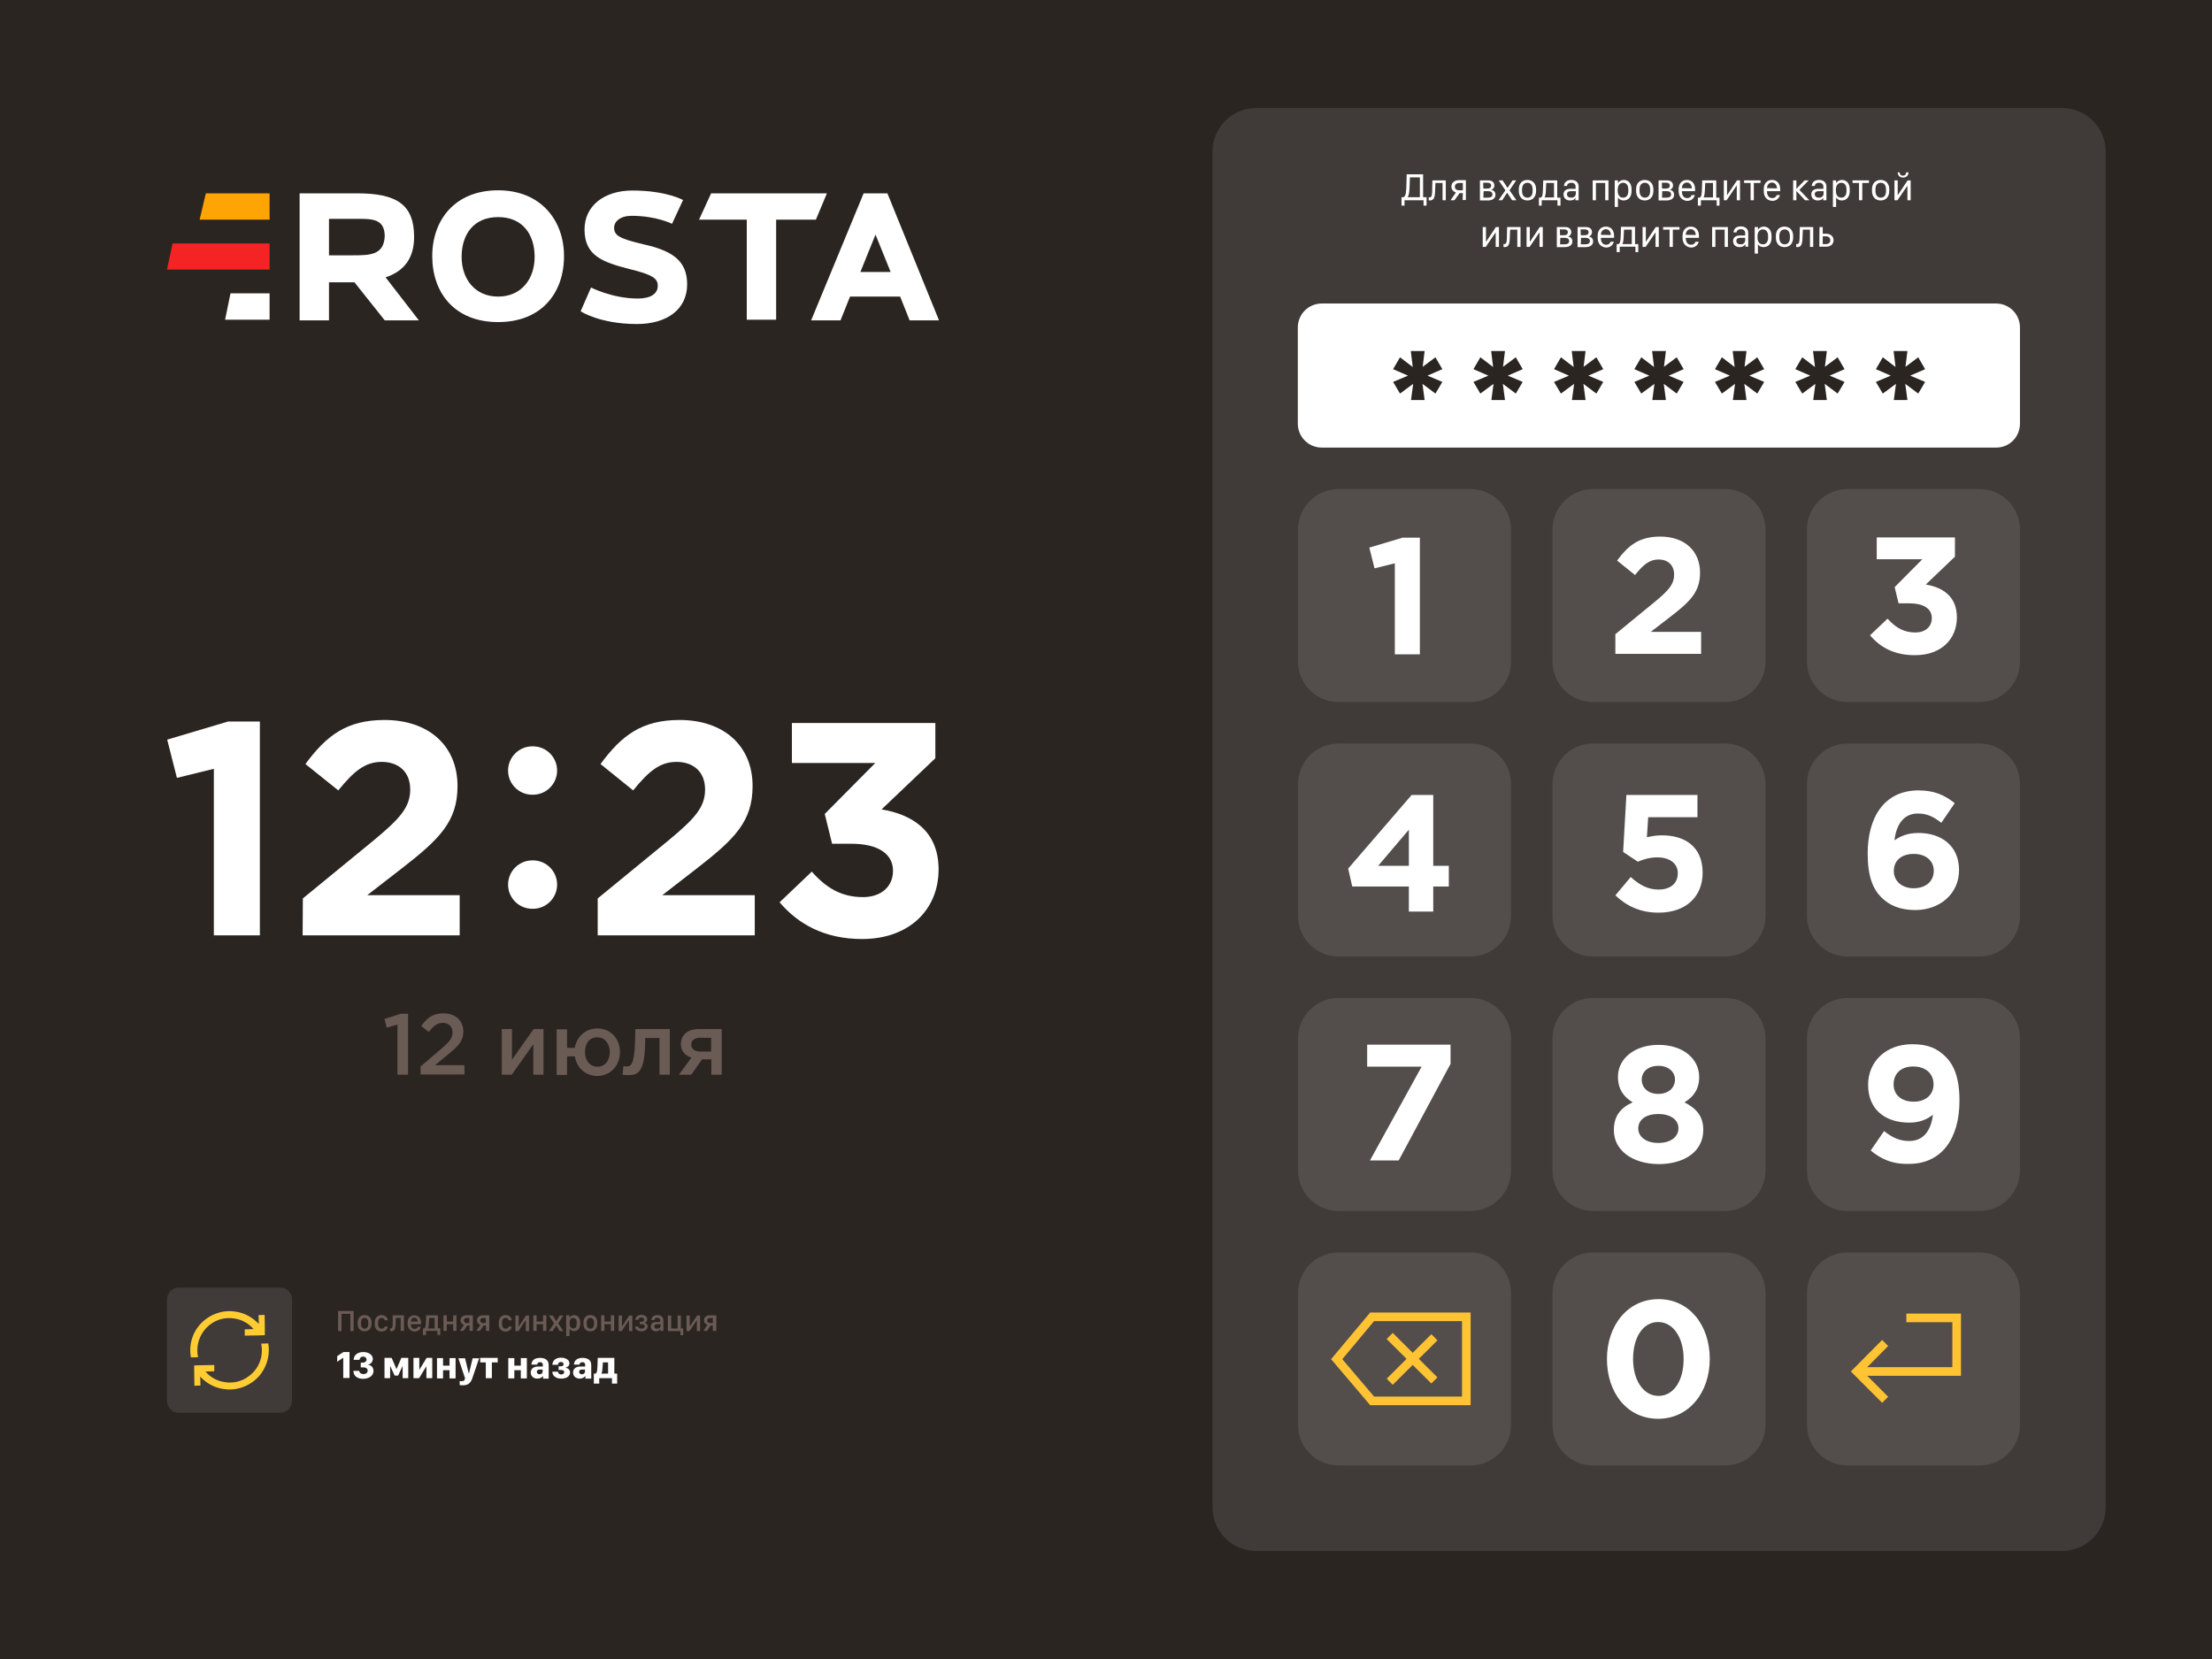 <?xml version="1.0" encoding="utf-8"?>
<!-- Generator: Adobe Illustrator 23.0.1, SVG Export Plug-In . SVG Version: 6.00 Build 0)  -->
<svg version="1.1" id="Layer_1" xmlns="http://www.w3.org/2000/svg" xmlns:xlink="http://www.w3.org/1999/xlink" x="0px" y="0px"
	 viewBox="0 0 1024 768" style="enable-background:new 0 0 1024 768;" xml:space="preserve">
<style type="text/css">
	.st0{fill:#2B2522;}
	.st1{fill:#FFFFFF;}
	.st2{fill:#FFA405;}
	.st3{fill:#F42424;}
	.st4{fill:#6B5B55;}
	.st5{enable-background:new    ;}
	.st6{opacity:0.1;fill:#FFFFFF;enable-background:new    ;}
	.st7{fill:#FFCC33;}
	.st8{fill:#FFC333;}
</style>
<rect x="0" class="st0" width="1024" height="768"/>
<g>
	<g>
		<path class="st1" d="M230.6,88.1c-19.9,0-30.5,13.6-30.5,30.5s10.3,30.5,30.5,30.5s30.5-13.6,30.5-30.5S250.1,88.1,230.6,88.1z
			 M230.6,137.3c-10.7,0-16.9-8.1-16.9-18.4s5.5-18.4,16.9-18.4s16.9,8.1,16.9,18.4S241.3,137.3,230.6,137.3z"/>
		<path class="st1" d="M191.7,109.7c0-15.1-8.1-20.2-26.5-20.2s-26.5,0-26.5,0v58.8h13.6v-17.6c2.9,0,6.6,0,10.7,0
			c0.4,0,0.7,0,1.1,0l14,17.6h15.8l-15.4-19.9C186.9,125.6,191.7,119.7,191.7,109.7z M163,118.2c-2.6,0-6.6,0-10.7,0v-16.9
			c4.8,0,8.8,0,11.8,0c7.7,0,14-0.4,14,8.1C177.7,118.2,171.1,118.2,163,118.2z"/>
		<path class="st1" d="M410.8,89.5h-11l-24.3,58.8h13.6l4.4-11h23.2l4.4,11h13.6L410.8,89.5z M398.3,125.9l7-17.3l7,17.3
			C412.3,125.9,398.3,125.9,398.3,125.9z"/>
		<path class="st1" d="M297.9,113.1c-11-2.6-13.6-4-13.6-7.7c0-2.9,2.9-5.5,8.1-5.5c11.4,0,18.7,3.7,18.7,3.7l5.1-11
			c0,0-7.7-4.4-23.5-4.4c-12.9,0-22.1,7-22.1,18c0,12.1,8.1,15.1,21,18.4c10.7,2.6,12.9,4.4,12.9,7.7c0,3.7-3.3,5.9-9.2,5.9
			c-11.8,0-21.7-5.1-21.7-5.1l-4.8,11c0,0,8.8,5.9,26.1,5.9c13.6,0,23.2-6.6,23.2-18.4C318.1,120.4,310.8,116,297.9,113.1z"/>
		<polygon class="st1" points="377.7,101.7 382.8,89.5 329.2,89.5 323.6,101.7 345.7,101.7 345.7,148 359.3,148 359.3,101.7 		"/>
	</g>
	<polygon class="st2" points="124.8,101.7 124.8,89.5 95.3,89.5 92.4,101.7 	"/>
	<polygon class="st1" points="106.7,135.8 104.2,148 124.8,148 124.8,135.8 	"/>
	<polygon class="st3" points="77.3,124.8 124.8,124.8 124.8,112.7 79.9,112.7 	"/>
</g>
<g>
	<path class="st1" d="M99,355.9l-17.1,4.2l-4.5-17.7l28.2-8.4h14.7v99H99V355.9z"/>
	<path class="st1" d="M140.2,415.9l32.7-26.8c12.2-10.1,17-15.4,17-23.6c0-8.3-5.5-12.8-13.2-12.8c-7.6,0-12.8,4.2-20.1,13.2
		l-15.2-12.2c9.7-13.2,19.1-20.4,36.6-20.4c20.4,0,33.8,11.9,33.8,30.6c0,16.4-8.4,24.6-25.8,38.1l-16,12.4h42.8V433h-72.7
		L140.2,415.9L140.2,415.9z"/>
	<path class="st1" d="M246.4,345.5h0.3c6.2,0,11.2,5,11.2,11.2l0,0c0,6.2-5,11.2-11.2,11.2h-0.3c-6.2,0-11.2-5-11.2-11.2l0,0
		C235.2,350.6,240.2,345.5,246.4,345.5z M246.4,398.3h0.3c6.2,0,11.2,5,11.2,11.2l0,0c0,6.2-5,11.2-11.2,11.2h-0.3
		c-6.2,0-11.2-5-11.2-11.2l0,0C235.2,403.4,240.2,398.3,246.4,398.3z"/>
	<path class="st1" d="M276.7,415.9l32.7-26.8c12.2-10.1,17-15.4,17-23.6c0-8.3-5.5-12.8-13.2-12.8c-7.6,0-12.8,4.2-20.1,13.2
		L278,353.7c9.7-13.2,19.1-20.4,36.6-20.4c20.4,0,33.8,11.9,33.8,30.6c0,16.4-8.4,24.6-25.8,38.1l-16,12.4h42.8V433h-72.7V415.9z"/>
	<path class="st1" d="M360.9,417.7l14.9-14.2c6.7,7.6,13.8,11.8,23.7,11.8c8.1,0,13.9-4.6,13.9-12.2c0-8-7.2-12.5-19.2-12.5h-9
		l-3.4-13.8l23.4-23.6h-38.6v-18.5H433V351l-24.9,23.7c13.3,2.2,26.4,9.3,26.4,27.8s-13.5,32.2-35.4,32.2
		C381.6,434.7,369.4,427.7,360.9,417.7z"/>
</g>
<g>
	<path class="st4" d="M184,474.3l-5,1.4l-1-4l7.5-2.4h3.4v28.2H184V474.3z"/>
	<path class="st4" d="M194.7,493.7l9.6-8.2c3.8-3.2,5.2-5,5.2-7.6c0-2.8-2-4.4-4.5-4.4s-4.3,1.4-6.5,4.2L195,475
		c2.7-3.8,5.3-5.9,10.3-5.9c5.5,0,9.2,3.4,9.2,8.4c0,4.4-2.4,6.8-7.3,10.8l-5.8,4.8H215v4.3h-20.3V493.7z"/>
	<path class="st4" d="M232.3,476.4h4.7v14.2c3.3-4.7,6.6-9.4,10-14.2h4.6v21.1h-4.7v-14.1l-10,14.1h-4.6V476.4z"/>
	<path class="st4" d="M266.1,489h-3.6v8.6h-4.8v-21.1h4.8v8.6h3.6c0.8-5,4.8-9,10.4-9c6.4,0,10.5,4.9,10.5,11c0,6-4.2,11-10.6,11
		C270.8,498,266.9,494.1,266.1,489z M282.3,487c0-3.7-2.2-6.8-5.8-6.8c-3.8,0-5.7,3-5.7,6.8c0,3.7,2.1,6.8,5.8,6.8
		S282.3,490.7,282.3,487z"/>
	<path class="st4" d="M288.2,497.5l0.4-4c0.3,0.1,1.1,0.2,1.4,0.2c2.4,0,4.1-1.2,4.1-17.3h16v21.1h-4.8v-17h-6.6
		c0,15.3-2.9,17.2-7.6,17.2C290.3,497.8,288.9,497.6,288.2,497.5z"/>
	<path class="st4" d="M320.1,489.6c-2.9-0.9-4.9-3-4.9-6.3c0-4.1,3-6.9,8.3-6.9h10.6v21.1h-4.8v-7.1H325l-5,7.1h-5.7L320.1,489.6z
		 M329.2,486.8v-6.4h-5.1c-2.6,0-4.1,1.2-4.1,3.2s1.7,3.2,4.2,3.2L329.2,486.8L329.2,486.8z"/>
</g>
<g>
	<g>
		<g class="st5">
			<path class="st4" d="M162.2,616.2v-8h-4.1v8h-1.6v-9.3h7.2v9.3H162.2z"/>
			<path class="st4" d="M172,612.2v0.6c0,2-1.1,3.5-3.2,3.5s-3.2-1.4-3.2-3.5v-0.6c0-2,1.1-3.4,3.2-3.4S172,610.3,172,612.2z
				 M167.1,612.3v0.6c0,1.3,0.6,2.2,1.7,2.2s1.7-0.9,1.7-2.2v-0.6c0-1.3-0.6-2.2-1.7-2.2S167.1,610.9,167.1,612.3z"/>
			<path class="st4" d="M173.5,612.2c0-2,1.2-3.4,3.1-3.4c1.8,0,2.8,1.1,2.9,2.4h-1.4c-0.1-0.6-0.6-1.1-1.4-1.1
				c-1.1,0-1.7,0.8-1.7,2.2v0.6c0,1.3,0.6,2.2,1.7,2.2c0.8,0,1.3-0.5,1.4-1h1.4c-0.2,1.4-1.2,2.3-2.9,2.3c-2,0-3.1-1.4-3.1-3.4
				V612.2z"/>
			<path class="st4" d="M181.8,608.9h5.2v7.2h-1.5v-6h-2.3l0,1.6c-0.1,3-0.2,4.6-2.1,4.6c-0.3,0-0.5-0.1-0.5-0.1v-1.3
				c0,0,0.1,0.1,0.3,0.1c0.9,0,0.9-1.2,0.9-3.3L181.8,608.9z"/>
			<path class="st4" d="M188.7,612.9v-0.7c0-2,1.2-3.3,3.1-3.3c1.9,0,3.1,1.4,3.1,3.4v0.7h-4.7v0.2c0,1.2,0.7,2,1.7,2
				c0.8,0,1.3-0.4,1.5-1h1.4c-0.2,1.2-1.2,2.2-2.9,2.2C190,616.3,188.7,615,188.7,612.9z M193.4,611.8L193.4,611.8
				c0-1-0.6-1.8-1.6-1.8c-1,0-1.6,0.8-1.6,1.8v0H193.4z"/>
			<path class="st4" d="M195.8,618.1V615h0.6c0.6-0.3,0.7-1.1,0.8-3.4l0.1-2.7h5.4v6h1.1v3.1h-1.3v-1.9h-5.3v1.9H195.8z
				 M201.2,610.1h-2.5l-0.1,1.5c-0.1,2-0.2,2.8-0.5,3.3v0.1h3.1V610.1z"/>
			<path class="st4" d="M209.8,613h-3v3.1h-1.5v-7.2h1.5v2.9h3v-2.9h1.5v7.2h-1.5V613z"/>
			<path class="st4" d="M217.3,613.6h-1l-1.7,2.5h-1.7l1.9-2.8c-1-0.3-1.6-1.1-1.6-2.1c0-1.4,1.1-2.3,2.8-2.3h2.9v7.2h-1.5V613.6z
				 M217.3,612.5v-2.4h-1.2c-0.9,0-1.4,0.5-1.4,1.2s0.6,1.2,1.4,1.2H217.3z"/>
			<path class="st4" d="M224.9,613.6h-1l-1.7,2.5h-1.7l1.9-2.8c-1-0.3-1.6-1.1-1.6-2.1c0-1.4,1.1-2.3,2.8-2.3h2.9v7.2h-1.5V613.6z
				 M224.9,612.5v-2.4h-1.2c-0.9,0-1.4,0.5-1.4,1.2s0.6,1.2,1.4,1.2H224.9z"/>
			<path class="st4" d="M230.9,612.2c0-2,1.2-3.4,3.1-3.4c1.8,0,2.8,1.1,2.9,2.4h-1.4c-0.1-0.6-0.6-1.1-1.4-1.1
				c-1.1,0-1.7,0.8-1.7,2.2v0.6c0,1.3,0.6,2.2,1.7,2.2c0.8,0,1.3-0.5,1.4-1h1.4c-0.2,1.4-1.2,2.3-2.9,2.3c-2,0-3.1-1.4-3.1-3.4
				V612.2z"/>
			<path class="st4" d="M243.3,611.2L243.3,611.2l-3.3,5h-1.4v-7.2h1.5v5h0.1l3.3-5h1.4v7.2h-1.5V611.2z"/>
			<path class="st4" d="M251.4,613h-3v3.1h-1.5v-7.2h1.5v2.9h3v-2.9h1.5v7.2h-1.5V613z"/>
			<path class="st4" d="M257.5,613.6L257.5,613.6l-1.7,2.6h-1.7l2.4-3.6l-2.4-3.6h1.8l1.6,2.6h0l1.6-2.6h1.7l-2.4,3.6l2.4,3.6h-1.7
				L257.5,613.6z"/>
			<path class="st4" d="M263.7,615.1L263.7,615.1l-0.1,3.4h-1.5v-9.6h1.5v1.1h0.1c0.4-0.7,1.1-1.2,2.1-1.2c1.6,0,2.8,1.2,2.8,3.4
				v0.6c0,2.1-1.1,3.4-2.8,3.4C264.8,616.3,264.1,615.8,263.7,615.1z M267,612.8v-0.5c0-1.4-0.6-2.2-1.6-2.2c-1.1,0-1.7,0.9-1.7,2.2
				v0.5c0,1.4,0.7,2.2,1.8,2.2C266.4,615,267,614.2,267,612.8z"/>
			<path class="st4" d="M276.5,612.2v0.6c0,2-1.1,3.5-3.2,3.5s-3.2-1.4-3.2-3.5v-0.6c0-2,1.1-3.4,3.2-3.4S276.5,610.3,276.5,612.2z
				 M271.6,612.3v0.6c0,1.3,0.6,2.2,1.7,2.2s1.7-0.9,1.7-2.2v-0.6c0-1.3-0.6-2.2-1.7-2.2S271.6,610.9,271.6,612.3z"/>
			<path class="st4" d="M282.8,613h-3v3.1h-1.5v-7.2h1.5v2.9h3v-2.9h1.5v7.2h-1.5V613z"/>
			<path class="st4" d="M291.1,611.2L291.1,611.2l-3.3,5h-1.4v-7.2h1.5v5h0.1l3.3-5h1.4v7.2h-1.5V611.2z"/>
			<path class="st4" d="M298.5,614c0-0.7-0.6-1-1.5-1h-0.8v-1.1h0.8c0.8,0,1.2-0.4,1.2-1c0-0.6-0.5-1-1.3-1c-0.9,0-1.3,0.5-1.4,1.1
				h-1.4c0.1-1.3,1.1-2.3,2.8-2.3c1.6,0,2.7,0.8,2.7,2.1c0,0.8-0.5,1.4-1.3,1.5v0.1c0.9,0.1,1.5,0.7,1.5,1.7c0,1.3-1.2,2.2-2.9,2.2
				c-1.9,0-2.9-1.1-2.9-2.2h1.4c0.1,0.5,0.5,1,1.5,1C298,615.1,298.5,614.7,298.5,614z"/>
			<path class="st4" d="M303.7,616.3c-1.4,0-2.4-0.8-2.4-2.2c0-1.3,0.9-2.1,2.5-2.1h1.8v-0.7c0-0.8-0.5-1.3-1.3-1.3
				c-0.8,0-1.3,0.4-1.4,1.1h-1.4c0.1-1.2,0.9-2.3,2.8-2.3c1.6,0,2.8,0.8,2.8,2.4v4.9h-1.4v-0.9h-0.1
				C305.4,615.8,304.8,616.3,303.7,616.3z M305.8,613.8V613h-1.6c-0.9,0-1.3,0.4-1.3,1c0,0.8,0.6,1.1,1.3,1.1
				C305.1,615.1,305.8,614.6,305.8,613.8z"/>
			<path class="st4" d="M315,618.1v-1.9h-5.8v-7.2h1.5v6h3v-6h1.5v6h1.1v3.1H315z"/>
			<path class="st4" d="M322.5,611.2L322.5,611.2l-3.3,5h-1.4v-7.2h1.5v5h0.1l3.3-5h1.4v7.2h-1.5V611.2z"/>
			<path class="st4" d="M330,613.6h-1l-1.7,2.5h-1.7l1.9-2.8c-1-0.3-1.6-1.1-1.6-2.1c0-1.4,1.1-2.3,2.8-2.3h2.9v7.2H330V613.6z
				 M330,612.5v-2.4h-1.2c-0.9,0-1.4,0.5-1.4,1.2s0.6,1.2,1.4,1.2H330z"/>
		</g>
		<g class="st5">
			<path class="st1" d="M158.9,638v-9.4h-0.1c-0.2,0.1-2.4,1.6-2.7,1.8v-2.6c0.3-0.2,2.5-1.7,2.9-1.9h2.8v12H158.9z"/>
			<path class="st1" d="M166.7,630.8h1.3c1,0,1.7-0.6,1.7-1.4c0-0.8-0.7-1.4-1.6-1.4c-1.1,0-1.6,0.8-1.7,1.5h-2.7
				c0.1-2.1,1.7-3.6,4.5-3.6c2.5,0,4.3,1.3,4.4,3.1c0,1.7-1.3,2.6-2.2,2.7v0.1c1.2,0.1,2.5,1,2.5,2.9c0,2.2-2.2,3.6-4.8,3.6
				c-3.1,0-4.5-1.7-4.5-3.7h2.7c0.1,0.9,0.8,1.5,2,1.5c1.2,0,1.9-0.7,1.9-1.6c0-0.9-0.7-1.5-1.9-1.5h-1.3V630.8z"/>
			<path class="st1" d="M180.6,638H178v-9.4h3.3l2.2,5.1h0.1l2.2-5.1h3.2v9.4h-2.6v-5.5h-0.1l-2,4.3h-1.6l-2-4.3h-0.1V638z"/>
			<path class="st1" d="M197.4,632.6h-0.1l-3.3,5.4h-2.6v-9.4h2.7v5.4h0.1l3.3-5.4h2.6v9.4h-2.7V632.6z"/>
			<path class="st1" d="M208.1,634.3h-3v3.8h-2.8v-9.4h2.8v3.5h3v-3.5h2.8v9.4h-2.8V634.3z"/>
			<path class="st1" d="M218.8,637.6l-0.2,0.6c-0.9,2.3-2.1,3.1-4.4,3.1c-0.5,0-1.1-0.1-1.4-0.1v-1.9c0.2,0,0.5,0.1,0.8,0.1
				c1.1,0,1.5-0.3,1.6-1.1l0.1-0.2l-3.1-9.3h3.1l1.7,7h0.1l1.7-7h3C220.7,631.9,218.8,637.5,218.8,637.6z"/>
			<path class="st1" d="M227.7,630.7v7.3h-2.8v-7.3h-2.6v-2.1h8.1v2.1H227.7z"/>
			<path class="st1" d="M241.1,634.3h-3v3.8h-2.8v-9.4h2.8v3.5h3v-3.5h2.8v9.4h-2.8V634.3z"/>
			<path class="st1" d="M248.8,638.2c-1.8,0-3.1-1.1-3.1-2.8c0-1.7,1.2-2.8,3.4-2.8h2.2v-0.8c0-0.8-0.5-1.2-1.3-1.2
				c-0.8,0-1.3,0.4-1.3,1.1H246c0.1-1.5,1-3.1,4-3.1c2.2,0,4,0.9,4,3.3v6.3h-2.6v-1.1h-0.1C250.9,637.5,250.2,638.2,248.8,638.2z
				 M251.2,635V634h-1.4c-0.9,0-1.3,0.4-1.3,1.1c0,0.7,0.6,1.1,1.3,1.1C250.6,636.2,251.2,635.7,251.2,635z"/>
			<path class="st1" d="M261.2,635.2c0-0.7-0.6-1-1.5-1h-1.1v-1.7h1.1c0.8,0,1.2-0.4,1.2-1c0-0.6-0.5-1-1.2-1
				c-0.9,0-1.4,0.6-1.4,1.3h-2.6c0.1-2,1.6-3.3,4-3.3c2.3,0,3.9,1.1,3.9,2.6c0,1-0.7,1.8-1.8,2v0.1c1.2,0.1,2.1,1,2.1,2.1
				c0,1.8-1.6,2.9-4.1,2.9c-2.6,0-4.1-1.4-4.1-3.2h2.6c0.1,0.7,0.6,1.3,1.5,1.3C260.7,636.2,261.2,635.8,261.2,635.2z"/>
			<path class="st1" d="M268.4,638.2c-1.8,0-3.1-1.1-3.1-2.8c0-1.7,1.2-2.8,3.4-2.8h2.2v-0.8c0-0.8-0.5-1.2-1.3-1.2
				c-0.8,0-1.3,0.4-1.3,1.1h-2.6c0.1-1.5,1-3.1,4-3.1c2.2,0,4,0.9,4,3.3v6.3H271v-1.1h-0.1C270.5,637.5,269.8,638.2,268.4,638.2z
				 M270.8,635V634h-1.4c-0.9,0-1.3,0.4-1.3,1.1c0,0.7,0.6,1.1,1.3,1.1C270.2,636.2,270.8,635.7,270.8,635z"/>
			<path class="st1" d="M274.9,640.5v-4.6h0.8c0.7-0.4,0.8-1.5,0.9-3.9l0.1-3.4h7.7v7.3h1.3v4.6h-2.4V638h-5.9v2.5H274.9z
				 M281.6,630.7h-2.5l-0.1,1.4c-0.1,2-0.2,3.1-0.6,3.7v0.1h3.1V630.7z"/>
		</g>
	</g>
	<path class="st6" d="M129.8,654H82.7c-3,0-5.4-2.4-5.4-5.4v-47.1c0-3,2.4-5.4,5.4-5.4h47.1c3,0,5.4,2.4,5.4,5.4v47.1
		C135.1,651.6,132.7,654,129.8,654z"/>
	<g>
		<path class="st7" d="M124.2,621.9l-3.3,0.1c1.2,5.7-0.9,11.7-5.9,15.2c-3.2,2.4-7.3,3.3-11.1,2.6c-3.4-0.5-6.5-2.2-8.8-4.9h0.8
			l0,0l3.3-0.1v-2.9l-6.5,0.1l0,0l-2.8,0.1v2.9l0,0l0.1,6.5l2.8-0.1l-0.1-4.1c2.8,3,6.5,5.1,10.7,5.7c4.7,0.8,9.6-0.4,13.6-3.3
			C122.7,635.6,125.3,628.5,124.2,621.9z"/>
		<path class="st7" d="M97.5,613c3.2-2.4,7.3-3.3,11.1-2.6c3.4,0.5,6.5,2.2,8.8,4.9h-0.8l0,0l-3.3,0.1v2.9l6.5-0.1l0,0l2.8-0.1v-2.9
			l0,0l-0.1-6.5l-2.8,0.1l0.1,4.1c-2.8-3-6.5-5.1-10.7-5.7c-4.7-0.8-9.6,0.4-13.6,3.3c-5.8,4.2-8.4,11.3-7.1,17.9l3.3-0.1
			C90.5,622.6,92.6,616.6,97.5,613z"/>
	</g>
</g>
<path class="st6" d="M954.5,718h-373c-11.1,0-20.2-9-20.2-20.2V70.2c0-11.1,9-20.2,20.2-20.2h373.1c11.1,0,20.2,9,20.2,20.2v627.7
	C974.7,709,965.7,718,954.5,718z"/>
<g>
	<path class="st6" d="M680.8,325h-61.2c-10.3,0-18.7-8.4-18.7-18.7v-61.2c0-10.3,8.4-18.7,18.7-18.7h61.2c10.3,0,18.7,8.4,18.7,18.7
		v61.2C699.5,316.6,691.1,325,680.8,325z"/>
	<path class="st6" d="M798.6,325h-61.2c-10.3,0-18.7-8.4-18.7-18.7v-61.2c0-10.3,8.4-18.7,18.7-18.7h61.2c10.3,0,18.7,8.4,18.7,18.7
		v61.2C817.3,316.6,808.9,325,798.6,325z"/>
	<path class="st6" d="M916.4,325h-61.2c-10.3,0-18.7-8.4-18.7-18.7v-61.2c0-10.3,8.4-18.7,18.7-18.7h61.2c10.3,0,18.7,8.4,18.7,18.7
		v61.2C935.1,316.6,926.7,325,916.4,325z"/>
	<path class="st6" d="M680.8,442.8h-61.2c-10.3,0-18.7-8.4-18.7-18.7v-61.2c0-10.3,8.4-18.7,18.7-18.7h61.2
		c10.3,0,18.7,8.4,18.7,18.7v61.2C699.5,434.4,691.1,442.8,680.8,442.8z"/>
	<path class="st6" d="M798.6,442.8h-61.2c-10.3,0-18.7-8.4-18.7-18.7v-61.2c0-10.3,8.4-18.7,18.7-18.7h61.2
		c10.3,0,18.7,8.4,18.7,18.7v61.2C817.3,434.4,808.9,442.8,798.6,442.8z"/>
	<path class="st6" d="M916.4,442.8h-61.2c-10.3,0-18.7-8.4-18.7-18.7v-61.2c0-10.3,8.4-18.7,18.7-18.7h61.2
		c10.3,0,18.7,8.4,18.7,18.7v61.2C935.1,434.4,926.7,442.8,916.4,442.8z"/>
	<path class="st6" d="M680.8,560.6h-61.2c-10.3,0-18.7-8.4-18.7-18.7v-61.2c0-10.3,8.4-18.7,18.7-18.7h61.2
		c10.3,0,18.7,8.4,18.7,18.7v61.2C699.5,552.2,691.1,560.6,680.8,560.6z"/>
	<path class="st6" d="M798.6,560.6h-61.2c-10.3,0-18.7-8.4-18.7-18.7v-61.2c0-10.3,8.4-18.7,18.7-18.7h61.2
		c10.3,0,18.7,8.4,18.7,18.7v61.2C817.3,552.2,808.9,560.6,798.6,560.6z"/>
	<path class="st6" d="M916.4,560.6h-61.2c-10.3,0-18.7-8.4-18.7-18.7v-61.2c0-10.3,8.4-18.7,18.7-18.7h61.2
		c10.3,0,18.7,8.4,18.7,18.7v61.2C935.1,552.2,926.7,560.6,916.4,560.6z"/>
	<path class="st6" d="M680.8,678.4h-61.2c-10.3,0-18.7-8.4-18.7-18.7v-61.2c0-10.3,8.4-18.7,18.7-18.7h61.2
		c10.3,0,18.7,8.4,18.7,18.7v61.2C699.5,670,691.1,678.4,680.8,678.4z"/>
	<path class="st6" d="M798.6,678.4h-61.2c-10.3,0-18.7-8.4-18.7-18.7v-61.2c0-10.3,8.4-18.7,18.7-18.7h61.2
		c10.3,0,18.7,8.4,18.7,18.7v61.2C817.3,670,808.9,678.4,798.6,678.4z"/>
	<path class="st6" d="M916.4,678.4h-61.2c-10.3,0-18.7-8.4-18.7-18.7v-61.2c0-10.3,8.4-18.7,18.7-18.7h61.2
		c10.3,0,18.7,8.4,18.7,18.7v61.2C935.1,670,926.7,678.4,916.4,678.4z"/>
</g>
<path class="st1" d="M924.1,207.2H611.9c-6.1,0-11.1-4.9-11.1-11.1v-44.5c0-6.1,4.9-11.1,11.1-11.1H924c6.1,0,11.1,4.9,11.1,11.1
	v44.5C935.1,202.3,930.2,207.2,924.1,207.2z"/>
<g>
	<path class="st1" d="M648.8,95.2v-3.9h1c1.1-0.8,1.2-2.4,1.3-6.7l0.1-3.9h7.6v10.6h1.6v3.9H659v-2.5h-8.8v2.5H648.8z M657.3,82.1
		h-4.6l-0.1,2.7c-0.1,3.3-0.2,5.5-1,6.5l0,0h5.7L657.3,82.1L657.3,82.1z"/>
	<path class="st1" d="M663.1,83.5h6.2v9.2h-1.5v-8h-3.3l-0.1,2.2c-0.1,3.9-0.2,5.9-2.5,5.9c-0.3,0-0.5-0.1-0.5-0.1v-1.4
		c0,0,0.2,0.1,0.4,0.1c1.2,0,1.2-1.7,1.2-4.5L663.1,83.5z"/>
	<path class="st1" d="M677.2,89.4h-1.5l-2.4,3.3h-1.8l2.5-3.6c-1.3-0.4-2.1-1.4-2.1-2.7c0-1.8,1.4-3,3.5-3h3.2v9.2h-1.5L677.2,89.4
		L677.2,89.4z M677.2,88.2v-3.5h-1.7c-1.2,0-2,0.7-2,1.7c0,1.1,0.8,1.7,2,1.7h1.7V88.2z"/>
	<path class="st1" d="M685.2,83.5h3.8c1.7,0,2.8,0.9,2.8,2.4c0,1-0.6,1.7-1.5,2l0,0c1.3,0.2,2,1,2,2.3c0,1.7-1.5,2.6-3.5,2.6h-3.7
		v-9.3H685.2z M686.7,87.3h1.7c1.2,0,1.9-0.4,1.9-1.4c0-0.9-0.7-1.3-1.6-1.3h-2.1L686.7,87.3L686.7,87.3z M686.7,91.5h2
		c1.2,0,2.2-0.3,2.2-1.5c0-1-0.8-1.5-1.9-1.5h-2.2L686.7,91.5L686.7,91.5z"/>
	<path class="st1" d="M697.7,89.2L697.7,89.2l-2.3,3.5h-1.7l3.2-4.6l-3.1-4.6h1.8l2.3,3.5l0,0l2.3-3.5h1.7l-3.1,4.6l3.2,4.6h-2
		L697.7,89.2z"/>
	<path class="st1" d="M711.1,87.6v0.8c0,2.5-1.4,4.4-4,4.4s-4-1.9-4-4.4v-0.8c0-2.5,1.4-4.3,4-4.3S711.1,85.2,711.1,87.6z
		 M704.6,87.7v0.7c0,1.9,0.9,3.1,2.5,3.1s2.4-1.2,2.4-3.1v-0.7c0-1.9-0.9-3.1-2.4-3.1C705.5,84.6,704.6,85.8,704.6,87.7z"/>
	<path class="st1" d="M712.4,95.2v-3.7h0.8c0.9-0.4,1-1.4,1.1-4.6l0.1-3.4h6.5v8h1.5v3.7H721v-2.5h-7.3v2.5H712.4z M719.4,84.7h-3.6
		l-0.1,2.2c-0.1,2.9-0.3,3.9-0.7,4.5l0,0h4.4L719.4,84.7L719.4,84.7z"/>
	<path class="st1" d="M726.8,92.8c-1.8,0-3-1.1-3-2.8c0-1.6,1.1-2.6,3.2-2.6h2.4v-0.9c0-1.2-0.7-1.9-2-1.9c-1.2,0-1.9,0.6-2,1.5H724
		c0.1-1.6,1.2-2.8,3.4-2.8c2,0,3.4,1.1,3.4,3v6.4h-1.5v-1.2l0,0C729,92.3,728.2,92.8,726.8,92.8z M729.5,89.6v-1.1h-2.3
		c-1.3,0-1.8,0.6-1.8,1.4c0,1.1,0.9,1.6,1.9,1.6C728.5,91.6,729.5,90.8,729.5,89.6z"/>
	<path class="st1" d="M743.1,84.7h-4.3v8h-1.5v-9.2h7.3v9.2h-1.5V84.7z"/>
	<path class="st1" d="M749,91.5L749,91.5v4.3h-1.5V83.5h1.5v1.3l0,0c0.5-0.9,1.5-1.5,2.7-1.5c2.1,0,3.6,1.6,3.6,4.3v0.9
		c0,2.7-1.5,4.3-3.7,4.3C750.5,92.8,749.6,92.3,749,91.5z M753.8,88.4v-0.7c0-1.9-0.9-3.1-2.4-3.1s-2.5,1.2-2.5,3.1v0.7
		c0,1.9,0.9,3.1,2.5,3.1C752.9,91.5,753.8,90.4,753.8,88.4z"/>
	<path class="st1" d="M765.4,87.6v0.8c0,2.5-1.4,4.4-4,4.4s-4-1.9-4-4.4v-0.8c0-2.5,1.4-4.3,4-4.3S765.4,85.2,765.4,87.6z M759,87.7
		v0.7c0,1.9,0.9,3.1,2.5,3.1s2.4-1.2,2.4-3.1v-0.7c0-1.9-0.9-3.1-2.4-3.1C759.8,84.6,759,85.8,759,87.7z"/>
	<path class="st1" d="M767.9,83.5h3.8c1.7,0,2.8,0.9,2.8,2.4c0,1-0.6,1.7-1.5,2l0,0c1.3,0.2,2,1,2,2.3c0,1.7-1.5,2.6-3.5,2.6h-3.7
		v-9.3H767.9z M769.4,87.3h1.7c1.2,0,1.9-0.4,1.9-1.4c0-0.9-0.7-1.3-1.6-1.3h-2.1L769.4,87.3L769.4,87.3z M769.4,91.5h2
		c1.2,0,2.2-0.3,2.2-1.5c0-1-0.8-1.5-1.9-1.5h-2.2L769.4,91.5L769.4,91.5z"/>
	<path class="st1" d="M777.1,88.5v-1c0-2.4,1.4-4.2,3.8-4.2c2.4,0,3.8,1.7,3.8,4.3v0.9h-6.1v0.2c0,1.8,0.9,3,2.4,3
		c1.1,0,1.8-0.5,2.1-1.4h1.5c-0.4,1.5-1.6,2.7-3.6,2.7C778.6,92.8,777.1,91.1,777.1,88.5z M783.2,87.2L783.2,87.2
		c0-1.5-0.9-2.7-2.3-2.7c-1.4,0-2.3,1.2-2.3,2.6l0,0L783.2,87.2L783.2,87.2z"/>
	<path class="st1" d="M786,95.2v-3.7h0.8c0.9-0.4,1-1.4,1.1-4.6l0.1-3.4h6.5v8h1.5v3.7h-1.3v-2.5h-7.3v2.5H786z M793,84.7h-3.6
		l-0.1,2.2c-0.1,2.9-0.3,3.9-0.7,4.5l0,0h4.4L793,84.7L793,84.7z"/>
	<path class="st1" d="M804,85.8L804,85.8l-4.7,6.9H798v-9.2h1.5v6.9l0,0l4.6-6.9h1.4v9.2H804V85.8z"/>
	<path class="st1" d="M811.9,84.7v8h-1.5v-8h-3v-1.2h7.6v1.2H811.9z"/>
	<path class="st1" d="M816.5,88.5v-1c0-2.4,1.4-4.2,3.8-4.2c2.4,0,3.8,1.7,3.8,4.3v0.9H818v0.2c0,1.8,0.9,3,2.4,3
		c1.1,0,1.8-0.5,2.1-1.4h1.5c-0.4,1.5-1.6,2.7-3.6,2.7C817.9,92.8,816.5,91.1,816.5,88.5z M822.6,87.2L822.6,87.2
		c0-1.5-0.9-2.7-2.3-2.7c-1.4,0-2.3,1.2-2.3,2.6l0,0L822.6,87.2L822.6,87.2z"/>
	<path class="st1" d="M837.6,92.7h-2l-3.9-4.2h-0.1v4.2h-1.5v-9.2h1.5v3.8h0.1l3.7-3.8h1.9l-4.3,4.4L837.6,92.7z"/>
	<path class="st1" d="M841.5,92.8c-1.8,0-3-1.1-3-2.8c0-1.6,1.1-2.6,3.2-2.6h2.4v-0.9c0-1.2-0.7-1.9-2-1.9c-1.2,0-1.9,0.6-2,1.5
		h-1.4c0.1-1.6,1.2-2.8,3.4-2.8c2,0,3.4,1.1,3.4,3v6.4H844v-1.2l0,0C843.7,92.3,842.9,92.8,841.5,92.8z M844.2,89.6v-1.1h-2.3
		c-1.3,0-1.8,0.6-1.8,1.4c0,1.1,0.9,1.6,1.9,1.6C843.2,91.6,844.2,90.8,844.2,89.6z"/>
	<path class="st1" d="M850,91.5L850,91.5v4.3h-1.5V83.5h1.5v1.3l0,0c0.5-0.9,1.5-1.5,2.7-1.5c2.1,0,3.6,1.6,3.6,4.3v0.9
		c0,2.7-1.5,4.3-3.7,4.3C851.5,92.8,850.6,92.3,850,91.5z M854.8,88.4v-0.7c0-1.9-0.9-3.1-2.4-3.1s-2.5,1.2-2.5,3.1v0.7
		c0,1.9,0.9,3.1,2.5,3.1C853.9,91.5,854.8,90.4,854.8,88.4z"/>
	<path class="st1" d="M862.1,84.7v8h-1.5v-8h-3v-1.2h7.6v1.2H862.1z"/>
	<path class="st1" d="M874.6,87.6v0.8c0,2.5-1.4,4.4-4,4.4s-4-1.9-4-4.4v-0.8c0-2.5,1.4-4.3,4-4.3S874.6,85.2,874.6,87.6z
		 M868.2,87.7v0.7c0,1.9,0.9,3.1,2.5,3.1s2.4-1.2,2.4-3.1v-0.7c0-1.9-0.9-3.1-2.4-3.1C869,84.6,868.2,85.8,868.2,87.7z"/>
	<path class="st1" d="M883.1,85.8L883.1,85.8l-4.7,6.9H877v-9.2h1.5v6.9l0,0l4.6-6.9h1.4v9.2H883v-6.9H883.1z M879.4,79.8
		c0,0.8,0.4,1.5,1.5,1.5s1.5-0.7,1.5-1.5h1.1c0,1.1-0.7,2.4-2.5,2.4s-2.5-1.3-2.5-2.4H879.4z"/>
	<path class="st1" d="M692.5,107.4L692.5,107.4l-4.7,6.9h-1.4v-9.2h1.5v6.9l0,0l4.6-6.9h1.4v9.2h-1.5v-6.9H692.5z"/>
	<path class="st1" d="M697.7,105.1h6.2v9.2h-1.5v-8h-3.3l-0.1,2.2c-0.1,3.9-0.2,5.9-2.5,5.9c-0.3,0-0.5-0.1-0.5-0.1v-1.4
		c0,0,0.2,0.1,0.4,0.1c1.2,0,1.2-1.7,1.2-4.5L697.7,105.1z"/>
	<path class="st1" d="M712.8,107.4L712.8,107.4l-4.7,6.9h-1.4v-9.2h1.5v6.9l0,0l4.6-6.9h1.4v9.2h-1.5v-6.9H712.8z"/>
	<path class="st1" d="M720.8,105.1h3.8c1.7,0,2.8,0.9,2.8,2.4c0,1-0.6,1.7-1.5,2l0,0c1.3,0.2,2,1,2,2.3c0,1.7-1.5,2.6-3.5,2.6h-3.7
		v-9.3H720.8z M722.2,108.9h1.7c1.2,0,1.9-0.4,1.9-1.4c0-0.9-0.7-1.3-1.6-1.3h-2.1L722.2,108.9L722.2,108.9z M722.2,113.1h2
		c1.2,0,2.2-0.3,2.2-1.5c0-1-0.8-1.5-1.9-1.5h-2.2L722.2,113.1L722.2,113.1z"/>
	<path class="st1" d="M730.4,105.1h3.8c1.7,0,2.8,0.9,2.8,2.4c0,1-0.6,1.7-1.5,2l0,0c1.3,0.2,2,1,2,2.3c0,1.7-1.5,2.6-3.5,2.6h-3.7
		v-9.3H730.4z M731.8,108.9h1.7c1.2,0,1.9-0.4,1.9-1.4c0-0.9-0.7-1.3-1.6-1.3h-2.1L731.8,108.9L731.8,108.9z M731.8,113.1h2
		c1.2,0,2.2-0.3,2.2-1.5c0-1-0.8-1.5-1.9-1.5h-2.2L731.8,113.1L731.8,113.1z"/>
	<path class="st1" d="M739.6,110.1v-1c0-2.4,1.4-4.2,3.8-4.2c2.4,0,3.8,1.7,3.8,4.3v0.9h-6.1v0.2c0,1.8,0.9,3,2.4,3
		c1.1,0,1.8-0.5,2.1-1.4h1.5c-0.4,1.5-1.6,2.7-3.6,2.7C741,114.4,739.6,112.7,739.6,110.1z M745.7,108.8L745.7,108.8
		c0-1.5-0.9-2.7-2.3-2.7c-1.4,0-2.3,1.2-2.3,2.6l0,0L745.7,108.8L745.7,108.8z"/>
	<path class="st1" d="M748.4,116.8V113h0.8c0.9-0.4,1-1.4,1.1-4.6l0.1-3.4h6.5v8h1.5v3.7h-1.3v-2.5h-7.3v2.5h-1.4V116.8z
		 M755.4,106.3h-3.6l-0.1,2.2c-0.1,2.9-0.3,3.9-0.7,4.5l0,0h4.4L755.4,106.3L755.4,106.3z"/>
	<path class="st1" d="M766.5,107.4L766.5,107.4l-4.7,6.9h-1.4v-9.2h1.5v6.9l0,0l4.6-6.9h1.4v9.2h-1.5v-6.9H766.5z"/>
	<path class="st1" d="M774.4,106.3v8h-1.5v-8h-3v-1.2h7.6v1.2H774.4z"/>
	<path class="st1" d="M778.9,110.1v-1c0-2.4,1.4-4.2,3.8-4.2c2.4,0,3.8,1.7,3.8,4.3v0.9h-6.1v0.2c0,1.8,0.9,3,2.4,3
		c1.1,0,1.8-0.5,2.1-1.4h1.5c-0.4,1.5-1.6,2.7-3.6,2.7C780.4,114.4,778.9,112.7,778.9,110.1z M785,108.8L785,108.8
		c0-1.5-0.9-2.7-2.3-2.7c-1.4,0-2.3,1.2-2.3,2.6l0,0L785,108.8L785,108.8z"/>
	<path class="st1" d="M798.4,106.3h-4.3v8h-1.5v-9.2h7.3v9.2h-1.5V106.3z"/>
	<path class="st1" d="M805.3,114.4c-1.8,0-3-1.1-3-2.8c0-1.6,1.1-2.6,3.2-2.6h2.4v-1c0-1.2-0.7-1.9-2-1.9c-1.2,0-1.9,0.6-2,1.5h-1.4
		c0.1-1.6,1.2-2.8,3.4-2.8c2,0,3.4,1.1,3.4,3v6.4H808V113l0,0C807.5,113.9,806.6,114.4,805.3,114.4z M807.9,111.2v-1.1h-2.3
		c-1.3,0-1.8,0.6-1.8,1.4c0,1.1,0.9,1.6,1.9,1.6C807,113.2,807.9,112.4,807.9,111.2z"/>
	<path class="st1" d="M813.8,113.1L813.8,113.1v4.3h-1.5v-12.3h1.5v1.3l0,0c0.5-0.9,1.5-1.5,2.7-1.5c2.1,0,3.6,1.6,3.6,4.3v0.9
		c0,2.7-1.5,4.3-3.7,4.3C815.2,114.4,814.3,113.9,813.8,113.1z M818.5,110v-0.7c0-1.9-0.9-3.1-2.4-3.1s-2.5,1.2-2.5,3.1v0.7
		c0,1.9,0.9,3.1,2.5,3.1C817.6,113.1,818.5,112,818.5,110z"/>
	<path class="st1" d="M830.1,109.2v0.8c0,2.5-1.4,4.4-4,4.4s-4-1.9-4-4.4v-0.8c0-2.5,1.4-4.3,4-4.3S830.1,106.8,830.1,109.2z
		 M823.7,109.3v0.7c0,1.9,0.9,3.1,2.5,3.1s2.4-1.2,2.4-3.1v-0.7c0-1.9-0.9-3.1-2.4-3.1C824.6,106.2,823.7,107.4,823.7,109.3z"/>
	<path class="st1" d="M833.2,105.1h6.2v9.2h-1.5v-8h-3.3l-0.1,2.2c-0.1,3.9-0.2,5.9-2.5,5.9c-0.3,0-0.5-0.1-0.5-0.1v-1.4
		c0,0,0.2,0.1,0.4,0.1c1.2,0,1.2-1.7,1.2-4.5L833.2,105.1z"/>
	<path class="st1" d="M842.3,105.1h1.5v3.1h1.5c2.1,0,3.5,1.2,3.5,3c0,1.9-1.4,3-3.5,3h-3.1L842.3,105.1L842.3,105.1z M843.8,109.4
		v3.6h1.5c1.2,0,2-0.7,2-1.8c0-1.1-0.8-1.8-2-1.8C845.3,109.4,843.8,109.4,843.8,109.4z"/>
</g>
<path class="st1" d="M645.6,260.8l-9.3,2.3l-2.4-9.6l15.4-4.6h8v54h-11.6v-42.1H645.6z"/>
<path class="st1" d="M747.9,293.5l17.8-14.6c6.7-5.5,9.3-8.4,9.3-12.9s-3-7-7.2-7c-4.1,0-7,2.3-10.9,7.2l-8.3-6.7
	c5.3-7.2,10.4-11.1,20-11.1c11.1,0,18.4,6.5,18.4,16.7c0,9-4.6,13.4-14.1,20.7l-8.7,6.7h23.3v10.2h-39.7v-9.2H747.9z"/>
<path class="st1" d="M865.7,294.1l8.1-7.7c3.7,4.1,7.5,6.4,12.9,6.4c4.4,0,7.6-2.5,7.6-6.7c0-4.4-3.9-6.8-10.5-6.8h-4.9l-1.8-7.5
	l12.8-12.9h-21.1v-10.1H905v8.9l-13.5,12.9c7.3,1.2,14.4,5.1,14.4,15.2s-7.3,17.5-19.3,17.5C877,303.4,870.3,299.6,865.7,294.1z"/>
<path class="st1" d="M652.2,410.4H626l-1.9-8.3l29.4-34.1h10v32.8h7.2v9.6h-7.2V422h-11.3V410.4z M652.2,400.8v-16.7L638,400.8
	H652.2z"/>
<path class="st1" d="M747.8,414.5l7.1-8.5c4.1,3.7,8,5.8,12.8,5.8c5.5,0,9-2.7,9-7.6c0-4.6-3.9-7.3-9.5-7.3c-3.4,0-6.4,0.9-9,2
	l-6.8-4.5l1.5-26.4h32.9v10.3H763l-0.6,9.3c2.1-0.5,4.1-0.9,7-0.9c10.4,0,18.8,5.1,18.8,17.3c0,11.3-8,18.5-20.4,18.5
	C759.3,422.5,753,419.4,747.8,414.5z"/>
<path class="st1" d="M871,415.5c-3.9-3.9-6.4-9.6-6.4-20.4c0-16.5,7.5-29.2,23.5-29.2c7.3,0,12,2.1,16.8,5.9l-6.2,9.1
	c-3.5-2.7-6.4-4.3-10.9-4.3c-6.7,0-10,5.4-10.8,12.4c2.7-1.8,5.8-3.4,11.1-3.4c10.6,0,18.8,5.9,18.8,17.2c0,10.9-8.8,18.5-20.4,18.5
	C879.5,421.2,874.8,419.2,871,415.5z M895.2,403.1c0-4.5-3.5-7.8-9.3-7.8s-9.2,3.2-9.2,7.9c0,4.5,3.5,8,9.3,8
	C891.8,411.1,895.2,407.8,895.2,403.1z"/>
<path class="st1" d="M658.1,493.8h-25.2v-10.2h38.6v8.9l-24,44.7h-13.3L658.1,493.8z"/>
<path class="st1" d="M747.1,523.2c0-6.5,3-10.3,8.7-12.9c-4.1-2.5-6.8-6-6.8-11.9c0-8.2,7.5-14.7,18.8-14.7s18.8,6.4,18.8,14.9
	c0,5.7-2.7,9.2-6.8,11.7c5.4,2.8,8.7,6.3,8.7,12.8c0,10-8.8,15.8-20.7,15.8C755.9,538.8,747.1,532.7,747.1,523.2z M777,522.3
	c0-4.1-3.9-6.6-9.3-6.6c-5.4,0-9.3,2.4-9.3,6.7c0,3.7,3.4,6.7,9.3,6.7C773.5,529.1,777,526.2,777,522.3z M775.4,499.7
	c0-3.3-2.8-6.3-7.7-6.3s-7.7,2.9-7.7,6.4c0,3.8,3,6.6,7.7,6.6C772.4,506.4,775.4,503.6,775.4,499.7z"/>
<path class="st1" d="M866,532.6l6.2-9c3.9,3.1,7.2,4.6,11.7,4.6c6.6,0,10.1-5,10.9-12.2c-2.6,2.2-6.2,3.7-10.9,3.7
	c-11.6,0-19.1-6.4-19.1-17.5c0-10.8,8.3-18.8,20.4-18.8c7.2,0,11.4,1.8,15.5,5.8c3.8,3.8,6.4,9.6,6.4,20.4
	c0,17.4-8.2,29.2-23.4,29.2C875.8,539,870.6,536.4,866,532.6z M895.1,501.9c0-4.7-3.5-8.2-9.4-8.2c-5.8,0-9.1,3.4-9.1,8.3
	c0,4.7,3.5,8,9.3,8C891.7,510,895.1,506.6,895.1,501.9z"/>
<path class="st1" d="M743.9,629.1c0-15.5,9.6-27.7,23.9-27.7c14.2,0,23.7,12,23.7,27.7c0,15.5-9.6,27.7-23.9,27.7
	S743.9,644.8,743.9,629.1z M779.4,629.1c0-9.7-4.7-17.1-11.8-17.1c-7,0-11.6,7.1-11.6,17.1c0,9.8,4.7,17.1,11.8,17.1
	S779.4,639,779.4,629.1z"/>
<g>
	<path class="st8" d="M680.8,650.5h-46.5l-18.1-21.3l18.1-21.6h46.5V650.5z M636.1,646.5h40.7v-34.9h-40.7l-14.7,17.6L636.1,646.5z"
		/>
	
		<rect x="651.8" y="614.5" transform="matrix(0.705 -0.709 0.709 0.705 -253.288 648.778)" class="st8" width="4" height="29.2"/>
	
		<rect x="639.2" y="627.1" transform="matrix(0.709 -0.705 0.705 0.709 -253.375 644.252)" class="st8" width="29.2" height="4"/>
</g>
<g>
	<polygon class="st8" points="907.8,636.9 859.6,636.9 859.6,632.9 903.8,632.9 903.8,612.1 882.5,612.1 882.5,608.1 907.8,608.1 	
		"/>
	<polygon class="st8" points="871.3,649.4 856.8,634.9 871.3,620.3 874.1,623.1 862.4,634.9 874.1,646.6 	"/>
</g>
<g>
	<path class="st0" d="M653.2,185.2l1-7.5l-6.1,4.5l-3.2-5.4l6.9-2.9l-6.9-3l3.2-5.5l5.9,4.5l-0.9-7.4h6.4l-0.9,7.3l5.9-4.4l3.2,5.5
		l-6.9,3l6.9,2.9l-3.2,5.4l-6-4.5l1,7.5H653.2z"/>
	<path class="st0" d="M690.4,185.2l1-7.5l-6.1,4.5l-3.2-5.4l6.9-2.9l-6.9-3l3.2-5.5l5.9,4.5l-0.9-7.4h6.4l-0.9,7.3l5.9-4.4l3.2,5.5
		l-6.9,3l6.9,2.9l-3.2,5.4l-6-4.5l1,7.5H690.4z"/>
	<path class="st0" d="M727.7,185.2l1-7.5l-6.1,4.5l-3.2-5.4l6.9-2.9l-6.9-3l3.2-5.5l5.9,4.5l-0.9-7.4h6.4l-0.9,7.3l5.9-4.4l3.2,5.5
		l-6.9,3l6.9,2.9l-3.2,5.4l-6-4.5l1,7.5H727.7z"/>
	<path class="st0" d="M764.9,185.2l1-7.5l-6.1,4.5l-3.2-5.4l6.9-2.9l-6.9-3l3.2-5.5l5.9,4.5l-0.9-7.4h6.4l-0.9,7.3l5.9-4.4l3.2,5.5
		l-6.9,3l6.9,2.9l-3.2,5.4l-6-4.5l1,7.5H764.9z"/>
	<path class="st0" d="M802.2,185.2l1-7.5l-6.1,4.5l-3.2-5.4l6.9-2.9l-6.9-3l3.2-5.5l5.9,4.5l-0.9-7.4h6.4l-0.9,7.3l5.9-4.4l3.2,5.5
		l-6.9,3l6.9,2.9l-3.2,5.4l-6-4.5l1,7.5H802.2z"/>
	<path class="st0" d="M839.4,185.2l1-7.5l-6.1,4.5l-3.2-5.4l6.9-2.9l-6.9-3l3.2-5.5l5.9,4.5l-0.9-7.4h6.4l-0.9,7.3l5.9-4.4l3.2,5.5
		l-6.9,3l6.9,2.9l-3.2,5.4l-6-4.5l1,7.5H839.4z"/>
	<path class="st0" d="M876.7,185.2l1-7.5l-6.1,4.5l-3.2-5.4l6.9-2.9l-6.9-3l3.2-5.5l5.9,4.5l-0.9-7.4h6.4l-0.9,7.3l5.9-4.4l3.2,5.5
		l-6.9,3l6.9,2.9l-3.2,5.4l-6-4.5l1,7.5H876.7z"/>
</g>
</svg>
